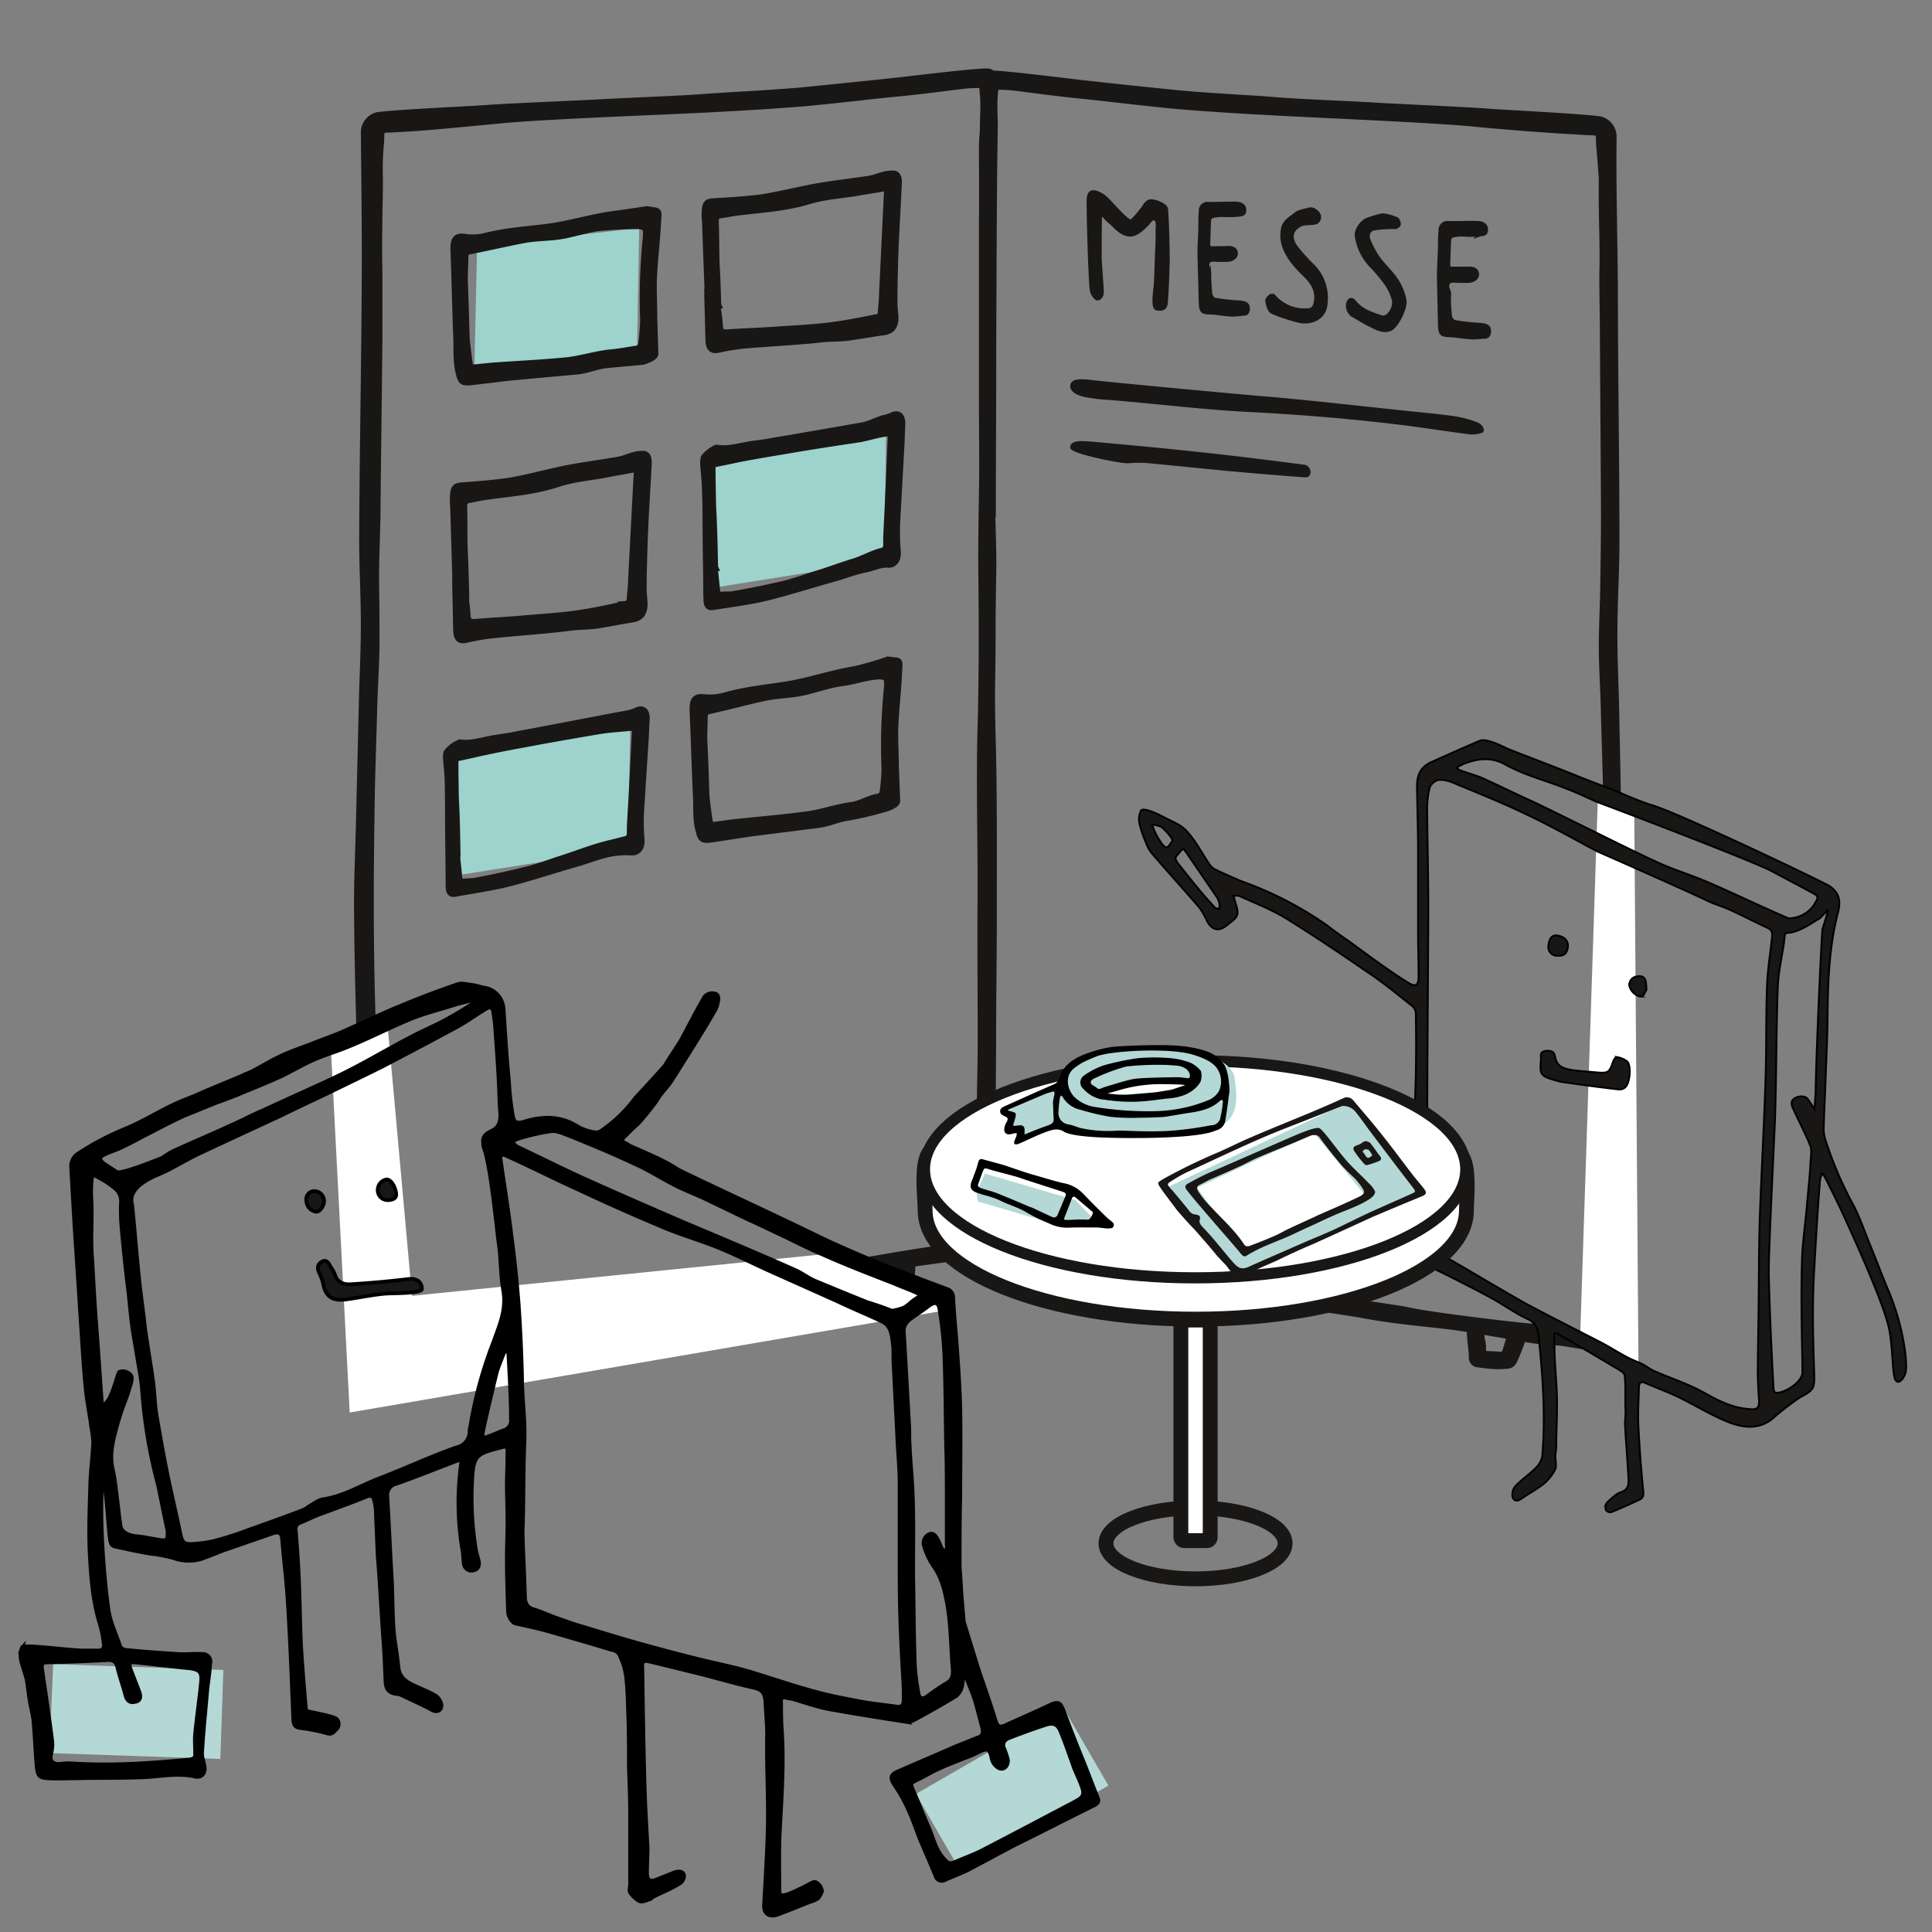 <svg id="LÖSUNGEN" xmlns="http://www.w3.org/2000/svg" viewBox="0 0 520 520"><rect x="0" y="0" width="520" height="520" fill="#808080" stroke="none"/><defs><style>.cls-1,.cls-12,.cls-14,.cls-2,.cls-5{fill:#181715;}.cls-1,.cls-2,.cls-6,.cls-7,.cls-8,.cls-9{stroke:#181715;}.cls-1,.cls-13,.cls-14,.cls-2,.cls-5,.cls-6,.cls-7,.cls-8,.cls-9{stroke-miterlimit:10;}.cls-1{stroke-width:2px;}.cls-1,.cls-10,.cls-12,.cls-13,.cls-14,.cls-2,.cls-4,.cls-5,.cls-7{fill-rule:evenodd;}.cls-3{fill:#9dd3cc;}.cls-4,.cls-7,.cls-8,.cls-9{fill:#fff;}.cls-13,.cls-14,.cls-5{stroke:#000;}.cls-5{stroke-width:0.5px;}.cls-6{fill:none;}.cls-6,.cls-7,.cls-9{stroke-width:4px;}.cls-8{stroke-width:3px;}.cls-10,.cls-11{fill:#b3d8d6;}</style></defs><path class="cls-1" d="M435.47,224.13c-.24-11.67-.47-23.27-.71-34.94-.17-6.46-.47-12.91-.42-19.37,0-8.27.58-16.55.53-24.81,0-22.13-.4-44.26-.41-66.39-.06-13.77-.53-27.94-.35-41.72a4.59,4.59,0,0,0-3.57-4.6c-5.88-.77-25.07-1.68-29.15-2-5.55-.46-25.35-1.33-30-1.61-10.77-.66-22.27-1-29.59-1.66-4.14-.35-17.1-1-25-1.77-2.24-.21-22.79-2.34-28.85-3.09-2-.23-17-2.1-20.92-2.19a2,2,0,0,0-1-.53c-2-.27-19.5,1.86-21.69,2.1-6.07.73-26.61,2.78-28.87,3-7.89.71-20.86,1.33-25,1.67-7.33.6-18.83.94-29.6,1.55-4.67.26-24.48,1.06-30,1.5-4.08.31-23.27,1.15-29.15,1.9a4.57,4.57,0,0,0-3.59,4.58c.12,13.78.32,27.46.22,41.23-.11,22.13-.57,44.26-.67,66.39-.08,8.27.44,16.54.44,24.8,0,6.47-.31,12.92-.5,19.38-.28,11.68-.56,23.27-.84,34.94-.21,7.79-.57,15.67-.48,23.46.08,11.5.39,23,.7,34.4.2,9.13.48,18.25.75,27.38.32,10.36,0,20.39.3,30.75.17,6.75-.09,12.25.46,19.3a4.28,4.28,0,0,0,3.46,3.57c1.17.12,8.46-1.35,9.63-1.33,3.38.14,11.52-1.34,19-2.61a52.51,52.51,0,0,0,2.46,6.66c.37.89.83,1.54,1.84,1.58a19.54,19.54,0,0,0,3.62.13c1.37-.09,2.85-.27,4.22-.45a1.55,1.55,0,0,0,1.52-1.77c0-2,.55-3.94.61-8.19,6-.63,11.79-1.16,19-2.45,8-1.43,24-3.35,31.74-4.43,3.56-.49,26.86-4.9,35.7-6.36a61.74,61.74,0,0,0,2.29,6.07c.37.89.83,1.53,1.84,1.58a20.48,20.48,0,0,0,3.62.12c1.37-.08,2.85-.26,4.22-.45a1.55,1.55,0,0,0,1.52-1.76c0-2,.51-3.78.6-7.68,7.41-1.1,15.87-2.24,18.74-2.13a4,4,0,0,0,.69,0,2.55,2.55,0,0,0,2.12.54c2.87-.1,11.33,1.08,18.73,2.2.08,3.9.57,5.72.57,7.68a1.58,1.58,0,0,0,1.52,1.78c1.37.18,2.85.37,4.22.45a19.62,19.62,0,0,0,3.62-.11c1,0,1.46-.68,1.84-1.57a58,58,0,0,0,2.32-6.06c8.82,1.49,32.12,6,35.67,6.49,7.73,1.11,23.72,3.1,31.73,4.56,9,1.65,15.81,2.08,23.54,3.06,1.48.19,3.21.45,5.06.75.09,3.85.58,5.66.57,7.6a1.57,1.57,0,0,0,1.52,1.78c1.36.19,2.84.37,4.21.46a19.73,19.73,0,0,0,3.63-.11c1-.05,1.47-.69,1.84-1.57a60.36,60.36,0,0,0,2.23-5.74,62.17,62.17,0,0,0,9.64,1.07c1.17,0,8.46,1.47,9.62,1.37,1.46-.13,3.86-1.78,3.47-3.58-1.41-6.62-.49-12.3-.29-19,.37-10.36.88-20.64,1.24-31q.48-13.68.86-27.37c.36-11.41.7-22.91.84-34.4C435.26,239.31,435.65,231.92,435.47,224.13ZM142.13,357c-.11,2.53-.52,1.93-.51,4.44.07,1.06-.42,1.51-1.66,1.47l-1.37.07c-2.37,0-2.84.57-3.44-1.29-.8-2.53-1.18-3.94-1.43-4.86,2.44-.41,4.72-.77,6.61-1l1.8-.21C142.14,356.05,142.14,356.5,142.13,357Zm100.59-15.87c-.12,2.53-.53,1.92-.52,4.44.07,1-.41,1.5-1.66,1.46l-1.37.07c-2.37,0-2.84.58-3.44-1.28-.62-2-1-3.3-1.25-4.22l8.25-1.24C242.73,340.62,242.72,340.89,242.72,341.16Zm22-305.78c-.13,1.43-.23,2.84-.23,4.23,0,6.55.05,13.44,0,20,0,17.19,0,32.79,0,50,0,7.51.14,15.43,0,22.94-.1,6.36-.23,13.53-.19,19.79.17,15,.21,28.92-.2,43.92s.1,30.95,0,46c-.09,12.73.05,25.46.05,38.1,0,7.4-.35,15.56-.19,22.88.07,4.22-.17,13.12-.2,14.89-.11,7.24-.36,9.37-.49,16.47,0,0,0,0,0,.07v0s0,0,0,0v-.07c-1.46.08-12.14,1.89-16.73,2.58-4,.6-8.42,1.42-12.8,2.13l-2.36.36c-2.09.31-4.15.57-6.1.75-7.89.7-29.06,4.55-31.8,5C183.05,347,157.7,350.59,152,351.3c-6.36.78-28.32,3.81-32.34,4.12-6.17.45-9,1.36-14.41,2-2.11.23-3.61-.59-3.63-3.34,0-5.7-.08-11.45-.2-17.15s-.1-11.54-.29-17.15c-.14-4-.12-9.15-.2-13.14-.24-7.41-.33-12.77-.49-20.09-.32-10.92-.69-22.11-.78-33-.14-13.31,0-25.33.2-38.62.15-8.26.49-17.56.71-25.82.17-5.31.55-10.62.57-15.95,0-5.12,0-10-.1-15.08-.1-6.93.33-14.33.38-21.27.13-15.39.37-29.89.5-45.28,0-5.79,0-13.22,0-19-.22-8,.18-20.53.14-24.3a76.24,76.24,0,0,1,.3-9.78c.19-2.46-.33-3.68,1.64-3.74,1.76-.06,3.78-.15,5.47-.3,3.79-.11,16.86-1.41,25.62-2.23,11.62-1.11,42.38-2.25,54.45-2.86,7.65-.4,15.22-.79,25.29-1.58,7.44-.59,20.46-2.17,27.14-2.8,5.38-.49,15.13-1.77,16.51-1.93a38.92,38.92,0,0,1,6.12-.31,27.19,27.19,0,0,0,.2,3.39c.19,2.76-.1,6.09-.06,8.84C264.71,35,264.71,35.2,264.72,35.38ZM295.35,346.5c-.61,1.86-1.08,1.3-3.45,1.27l-1.36-.08c-1.25,0-1.73-.42-1.66-1.46,0-2.53-.39-1.93-.5-4.45,0-.27,0-.54,0-.77,3.46.53,6.47,1,8.24,1.27C296.36,343.19,296,344.49,295.35,346.5Zm110.09,16.95c-.61,1.86-1.07,1.3-3.44,1.27l-1.37-.07c-1.25,0-1.72-.42-1.66-1.47,0-2.52-.39-1.92-.49-4.45,0-.23,0-.44,0-.64l8.16,1.43C406.37,360.42,406,361.65,405.44,363.45Zm27.19-108.9c-.14,10.93-.71,21.86-1.07,32.8-.19,7.31-.31,14.72-.57,22.14-.08,4-.4,8-.55,12-.22,5.61-.29,11.31-.43,16.92s-.2,11.49-.26,17.19c0,2.76-.47,3.24-2.58,3.47-4.89.46-9.3-1.39-15.48-1.86-4-.31-27.56-3.09-33-4.42-1.78-.44-30.43-4.54-41.34-6.21-2.75-.42-23.68-4.68-31.57-5.41-1.95-.19-4-.46-6.1-.78l-2.35-.37c-4.38-.72-8.83-1.57-12.79-2.17-4.59-.71-15.87-2.42-17.34-2.5h-.25c0-.27,0-.57,0-.91-.09-7.32-.3-9.41-.38-16.73,0-1.55-.05-3.1-.08-4.63.13-2.94.25-5.92.34-10,.19-7.31.23-14.72.27-22.14,0-12.62.23-25.36.2-38.08,0-15.12.09-30.12-.34-45.22-.09-3.64-.14-7.27-.16-10.91.08-4.91.15-9.82.17-14.75q0-3.06,0-6.11.09-6.69.2-13.35c0-4.76-.16-9.57-.31-14.38a.19.19,0,0,0,.17.11c0-13.21.1-26.5.11-39.71,0-9.88.06-19.86.1-29.73.06-11.49.11-23,.32-34.48,0-2.76-.23-6.09,0-8.83.05-.72.17-1.54.21-2.33a40.24,40.24,0,0,1,6.12.33c1.38.18,11.12,1.48,16.51,2,6.67.64,19.68,2.28,27.12,2.9,10.06.84,17.63,1.24,25.28,1.66,12.07.67,42.82,1.92,54.45,3.07,8.75.87,22.48,1.87,26.27,2,1.68.15,3.71.26,5.46.32,2,.06,1.45,1.28,1.63,3.75.34,3.41.53,6.49.71,8.77v.43c-.15,9.41.39,17.52.14,25.5,0,5.8.16,11.69.16,17.47.08,15.4.22,30.87.29,46.27,0,6.93-.1,14-.22,20.9-.08,5.13-.37,10.26-.37,15.39,0,5.33.37,10.64.52,16,.19,8.26.53,16.52.64,24.78C432.63,228,432.81,241.25,432.63,254.55Z"/><path class="cls-2" d="M340.41,107.18c11.68,1,23.52,2.36,35.35,3.61,5.12.56,10.43,1,15.53,1.71a29,29,0,0,1,6.25,1.67c.85.36,1.63,1.42,1.23,1.83a7.32,7.32,0,0,1-3.6.35c-5.63-.73-11.42-1.64-17.05-2.36-14.1-1.74-27.9-2.89-41.93-3.6-11.36-.57-23.19-2-34.71-3-2.47-.26-4.79-.27-7.26-.66-3-.4-5.45-1.08-5.68-2.72-.05-1.69,2.45-1.59,5.63-1.18,2.65.34,33.48,3.27,46.24,4.37Z"/><path class="cls-2" d="M288.53,120.34c.11-1.37,2.76-1.15,5.06-1,9.35.87,18.71,1.68,28.05,2.72,9.69,1,19.54,2.23,29.37,3.52,1.41.2,1.72,2.54.31,2.4-6.88-.49-13.93-1.08-20.8-1.71-7.23-.69-14.62-1.46-21.85-2.14a36.69,36.69,0,0,0-5.16.07C301,124.17,288.44,121.57,288.53,120.34Z"/><path class="cls-3" d="M121.15,201.71l48.49-7.21-.6,33.82L120.41,236Z"/><path class="cls-3" d="M190.38,122.41l48.11-7.23-.43,35.65-48.26,7.71Z"/><path class="cls-3" d="M128.4,66.37l43.64-5-.6,33.81-43.78,5.36Z"/><path class="cls-1" d="M122.93,230.35l-.1,0c.16,1.93.42,3.85.58,5.79.08.9.47,1.49,1.28,1.37,1-.16,2.1-.08,3.11-.24,4.53-.84,9.06-1.82,13.49-2.91,3.12-.75,6.14-1.88,9.17-2.88,3.42-1.06,6.75-2.36,10.18-3.41,2.51-.78,5.13-1.32,7.64-2,1-.16,1.52-.89,1.44-2.17l0-1.29c.17-3.65.43-7.17.59-10.82.29-5,.48-9.89.76-14.84,0-.9-.27-1.38-1-1.27-2.8.28-5.6.44-8.41.86-6.31,1.07-12.62,2.13-19,3.35-3.91.71-7.72,1.41-11.64,2.26-2.51.51-5.12,1.16-7.63,1.66-.7.11-1,.42-1,1.47,0,3.13.07,6.13.1,9.27.29,5.19.38,10.4.46,15.75Zm-2,6.21c0-3.27-.06-6.4-.09-9.67-.09-5.48,0-10.86-.15-16.33,0-2.22-.31-4.41-.46-6.48a6.55,6.55,0,0,1,.13-1.46,7.91,7.91,0,0,1,3.45-2.61c2.69.39,5.31-.39,8-.93,2.21-.45,4.41-.65,6.61-1.11s4.42-.78,6.62-1.24l18.34-3.5c2.11-.44,4.21-.75,6.21-1.17a10.15,10.15,0,0,0,1.81-.66c1.61-.75,2.59.14,2.46,2.22s-.17,3.9-.3,5.86c-.41,6.38-.83,12.9-1.24,19.29a61.7,61.7,0,0,0,.17,7.46c.07,1.93-1,3.14-2.55,3a22.19,22.19,0,0,0-5.92.41c-2.71.56-5.44,1.63-8.15,2.45-6.05,1.73-12.2,3.74-18.24,5.35-5,1.32-10.17,2-15.2,2.94-.91.14-1.4-.17-1.47-1.47,0-.65-.07-1.56,0-2.34Z"/><path class="cls-1" d="M125.37,89.7h0a25.72,25.72,0,0,0,.2,2.92c.22,1.93.43,3.86.76,5.77a1,1,0,0,0,.91.71c2-.13,4-.42,6-.55,6.19-.44,12.26-.73,18.45-1.31,4.13-.3,8.28-1.74,12.52-2.19,2.29-.18,4.7-.65,7-1,.92-.13,1.49-.48,1.61-1.88a56.18,56.18,0,0,0,.48-6A160.57,160.57,0,0,1,174,64.11c.24-2.66-.1-3.3-2.27-3.44q-5,0-9.93.46c-3.88.36-7.8,1.88-11.69,2.38-3,.39-5.94.36-8.91.89-4.91.92-9.95,2.13-14.87,3.06-.91.12-1.26.72-1.27,1.7,0,2-.15,3.94-.16,5.91.18,5.15.37,9.89.45,14.63Zm38.1,8.36c-2.75.24-5.42,1.48-8.17,1.73L138,101.37c-3.9.41-7.8.95-11.58,1.35-2.07.14-2.29-.24-2.84-2.69-.78-3.11-.41-6.52-.61-9.72-.28-7.66-.44-15.21-.72-22.88-.09-3.07.6-3.86,3-3.47a14.21,14.21,0,0,0,5.48-.29c5.61-1.43,11.09-1.72,16.69-2.45,5.94-.76,11.91-2.68,17.85-3.45,2.74-.35,8.67-1.25,8.9-1.28,3.31.68,3-.38,2.73,3.79-.25,4.73-.84,9.64-1.08,14.37-.13,3.61.09,7.17.08,10.77.1,3.3.2,6.46.3,9.76,0,1.1-3.09,1.95-3.21,2Z"/><path class="cls-1" d="M189.91,213.09h0a22.35,22.35,0,0,0,.23,2.84c.23,1.89.45,3.77.8,5.64a.94.94,0,0,0,.92.66c2-.2,4-.56,6-.76,6.25-.67,12.38-1.18,18.63-2,4.16-.44,8.35-2,12.63-2.61,2.31-.26,4.76-1.83,7.08-2.22.92-.16,1.5-.53,1.61-1.91a54.12,54.12,0,0,0,.45-5.91,153.12,153.12,0,0,1,.65-21.67c.23-2.62-.12-3.24-2.31-3.29-3.34.14-6.71,1.42-10.05,1.83-3.92.5-7.87,2.13-11.79,2.78-3,.49-6,.57-9,1.19-5,1.09-10.05,2.47-15,3.56-.93.15-1.27.76-1.28,1.72,0,1.93-.12,3.87-.12,5.79.22,5.05.44,9.69.54,14.34Zm38.54,6.76c-2.78.34-5.46,1.66-8.24,2l-17.47,2.2c-3.94.55-7.88,1.23-11.7,1.75-2.08.23-2.31-.15-2.89-2.52-.8-3-.44-6.38-.67-9.5-.33-7.51-.54-14.9-.87-22.41-.11-3,.59-3.81,3-3.51a15.15,15.15,0,0,0,5.54-.5c5.66-1.61,11.2-2.1,16.85-3,6-1,12-3.08,18-4.05a90.59,90.59,0,0,0,9-2.6c3.35.54,3-.49,2.78,3.62-.22,4.64-.79,9.48-1,14.13-.11,3.54.13,7,.14,10.55.12,3.23.24,6.33.36,9.56,0,1.08-3.11,2-3.23,2A92.11,92.11,0,0,1,228.45,219.85Z"/><path class="cls-1" d="M125.24,159.61l-.23,0c.21,1.94.54,4,.64,6,.11,1.81.91,2,2.06,2,4.16-.35,8.42-.56,12.57-.91,4.62-.42,9.11-.67,13.73-1.25s9.57-1.65,14.29-2.69a1.51,1.51,0,0,0,1.39-1.57c.12-1.82.36-3.51.37-5.32.5-9.4,1-18.79,1.49-28.34.12-1.52-.45-1.59-1.37-1.3-2.42.5-4.83.86-7.13,1.34-4.25.78-8.62,1.12-12.88,2.51-6.67,2.2-13.23,2.56-19.9,3.55-1.38.2-2.65.54-4,.75s-1.61,1-1.51,2.51c.08,3.79,0,7.75.14,11.54.2,3.62.28,7.41.37,11.2Zm-2.5-4-.54-18.19c0-1.22-.21-2.56-.09-3.8.14-2.3.48-2.66,2.32-2.78,4.37-.34,8.63-.66,13-1.31,4.71-.84,9.54-2.16,14.26-3.15,4.94-1,9.88-1.6,14.82-2.48,1.26-.18,2.53-.82,3.91-1.17a8.11,8.11,0,0,1,2.64-.39c1,0,1.37.86,1.37,2.21-.37,7.12-.86,14.25-1.11,21.35-.13,4.08-.26,8.31-.28,12.36,0,1.21.11,2.24.22,3.43.22,3-.71,4.46-3,4.83-3.12.49-6.34,1.15-9.46,1.64-1.84.29-3.8.3-5.65.44-2.07.17-4.27.52-6.34.7-5.42.55-10.73.93-16.15,1.49A56.08,56.08,0,0,0,125.6,172c-1.73.43-2.53-.05-2.63-2.32q-.12-6.15-.25-12.29l0-1.68c-.12-.13,0-.15,0-.15Z"/><path class="cls-1" d="M193.13,82l-.23,0c.23,1.87.57,3.87.68,5.75s.91,1.92,2.06,1.91c4.11-.28,8.35-.42,12.47-.7,4.57-.33,9-.51,13.61-1s9.49-1.44,14.18-2.38a1.42,1.42,0,0,0,1.36-1.48c.12-1.75.34-3.37.34-5.1.44-9,.87-18,1.31-27.17.11-1.45-.46-1.53-1.37-1.26-2.39.44-4.79.75-7.07,1.19-4.21.68-8.55.94-12.76,2.21-6.62,2-13.12,2.27-19.74,3.12-1.37.18-2.62.48-4,.66s-1.6.94-1.49,2.39c.11,3.64.1,7.44.21,11.08.22,3.47.33,7.11.43,10.75Zm-2.5-3.9q-.33-8.73-.65-17.46c0-1.17-.22-2.46-.11-3.65.12-2.2.47-2.54,2.29-2.63,4.34-.26,8.56-.51,12.89-1.06,4.68-.75,9.46-1.94,14.14-2.83,4.9-.91,9.8-1.39,14.7-2.16,1.25-.15,2.5-.75,3.87-1.06a8.3,8.3,0,0,1,2.62-.34c1,0,1.37.84,1.37,2.14-.32,6.82-.76,13.66-1,20.46-.1,3.91-.21,8-.2,11.86a32.45,32.45,0,0,0,.24,3.28c.24,2.86-.68,4.28-3,4.59-3.09.43-6.29,1-9.38,1.44-1.83.26-3.78.24-5.61.34-2.05.14-4.23.45-6.29.58-5.38.46-10.64.75-16,1.2a58.23,58.23,0,0,0-7,1.12c-1.72.38-2.52-.09-2.63-2.27q-.16-5.89-.32-11.8V78.2c-.12-.14,0-.15,0-.15Z"/><path class="cls-1" d="M192.29,152.67h-.1c.16,2,.43,4.09.6,6.13.08,1,.47,1.59,1.27,1.48,1-.14,2.09,0,3.08-.15,4.49-.77,9-1.67,13.38-2.7,3.09-.7,6.09-1.81,9.09-2.77,3.39-1,6.69-2.3,10.09-3.31,2.49-.76,5.1-2.26,7.6-2.88,1-.14,1.5-.89,1.41-2.24l0-1.37c.15-3.83.39-7.55.53-11.38.27-5.22.43-10.42.69-15.64,0-.95-.28-1.46-1-1.37-2.78.22-5.58,1.32-8.36,1.68-6.26.94-12.52,1.89-18.88,3-3.88.64-7.66,1.27-11.54,2-2.48.46-5.07,1.08-7.56,1.54-.7.09-1,.4-1,1.51,0,3.31.1,6.48.14,9.79.31,5.48.43,11,.54,16.63Zm-2,6.49c0-3.45-.09-6.75-.13-10.2-.11-5.79,0-11.46-.22-17.24-.07-2.34-.33-4.65-.49-6.84a8,8,0,0,1,.12-1.54c.21-.72,2.83-2.71,3.42-2.65,2.67.48,5.26-.27,7.95-.75,2.18-.42,4.37-.57,6.56-1s4.37-.7,6.56-1.12l18.18-3.16c2.09-.41,4.2-1.68,6.18-2.08a8.89,8.89,0,0,0,1.79-.63c1.6-.75,2.58.21,2.45,2.41s-.14,4.1-.27,6.16c-.37,6.73-.75,13.59-1.13,20.32a68.64,68.64,0,0,0,.21,7.87c.07,2-1,3.28-2.52,3.08-1.89-.15-3.9.86-5.9,1.28-2.69.51-5.39,1.56-8.08,2.35-6,1.66-12.09,3.6-18.08,5.13-5,1.25-10.08,1.83-15.07,2.67-.9.12-1.39-.22-1.47-1.59,0-.69-.07-1.65-.06-2.48Z"/><path class="cls-2" d="M325.48,74.23c.07,1.69.14,3.26.33,5a2.46,2.46,0,0,0,1,1.39,59.74,59.74,0,0,0,6.79.75c1.76.17,2.34.48,2.3,1.91,0,.39-.27,1-.63,1.11a34.82,34.82,0,0,1-3.53.33c-2-.06-4.09-.52-6.09-.57s-2.45-.36-2.5-2.7c-.12-4.15-.23-8.44-.34-12.6-.06-2.2.12-4.39.19-6.59.05-1.81,0-3.63.15-5.43a1.86,1.86,0,0,1,2.07-2c2.47.07,4.95-.12,7.42-.06.23,0,2.23.05,2.3,1.62s-1,1.22-1.57,1.44a28.08,28.08,0,0,1-3.3.12,12.9,12.9,0,0,0-2.24,0c-2.36.33-2.36.33-2.44,2.91l-.14,4.79c0,.78.21,1.19,1,1.13l3.88-.06c1.54-.13,2.46.34,2.55,1.39s-1,1.86-2.41,1.87a31.59,31.59,0,0,1-3.64-.06c-1.18,0-1.78.5-1.59,1.94a3.54,3.54,0,0,1,.4,2.5Z"/><path class="cls-2" d="M376,59c.35.3.69,1.24.43,1.62s-.87.45-1.48.53a32.78,32.78,0,0,0-5.11.37c-1.47.27-2,1.67-1.44,3.16a26.31,26.31,0,0,0,2.39,4.53c1.28,1.82,2.81,3.26,4.21,5a15,15,0,0,1,3.05,6.59c.41,2-2.05,6.79-3.66,7.69s-3.52.06-5.06-.75c-1.79-.82-3.46-1.89-5.12-2.84a3,3,0,0,1-1.34-3.39c.39-1,1-1.08,1.7-.24,1.86,2.4,4.62,3.18,7.14,4.07,1.91.71,4.09-2.64,3.32-4.94a13.39,13.39,0,0,0-2-4.13,44.19,44.19,0,0,0-4.32-5.11,14.55,14.55,0,0,1-3.52-7.37c-.43-1.74,1.35-4.21,3-4.73a31.31,31.31,0,0,1,3.81-1.14A11,11,0,0,1,376,59Z"/><path class="cls-2" d="M342.38,83.94c-.77-.35-1.11-1.77-1.34-2.9-.11-.43.55-1.06,1-1.44.26-.12.9.22,1.15.52a10.93,10.93,0,0,0,9,3.33c1,0,1.72-.82,1.89-2.06.61-3-.74-5.23-2.76-7.22s-4-4-5.26-6.73a9.23,9.23,0,0,1-.71-6.18c.58-1.9,2.16-2.6,3.37-3.62.93-.76,2.37-.92,3.55-1.24a1.33,1.33,0,0,1,.66-.09c1,.08,2.3,1.3,2.14,2.27-.18,1.38-1.22,1.43-2.26,1.49a7.7,7.7,0,0,0-2.62.34c-2.77,1.3-3.24,3.63-1.24,6.31a52.65,52.65,0,0,0,4.4,4.84,12.23,12.23,0,0,1,3.44,10.36c-.23,3.06-3,4.89-6.12,4.6,0,.27-5.94-1.4-8.24-2.58Z"/><path class="cls-2" d="M390,80.06c.06,1.75.12,3.36.31,5.11a2.51,2.51,0,0,0,1.05,1.44,61.79,61.79,0,0,0,7.08.8c1.83.18,2.43.5,2.37,2,0,.4-.28,1-.65,1.14a35.33,35.33,0,0,1-3.69.32c-2.08-.06-4.26-.54-6.34-.61s-2.56-.38-2.6-2.79c-.09-4.28-.18-8.7-.28-13,0-2.28.16-4.53.24-6.8.07-1.86,0-3.74.2-5.59a1.92,1.92,0,0,1,2.16-2.1c2.58.08,5.16-.11,7.74,0,.25,0,2.33,0,2.4,1.67s-1,1.26-1.65,1.48a30.59,30.59,0,0,1-3.45.11,13.93,13.93,0,0,0-2.33-.06c-2.46.33-2.46.33-2.56,3l-.17,4.93c0,.8.2,1.22,1.06,1.17l4.05,0c1.6-.13,2.56.36,2.65,1.44s-1,1.92-2.53,1.92a34.47,34.47,0,0,1-3.8-.07c-1.22,0-1.85.51-1.66,2a3.65,3.65,0,0,1,.4,2.58Z"/><path class="cls-2" d="M313.88,80.45c-.05,1.75-.11,3-2.49,2.61-1.33-.21-.39-5.23-.3-7.09.08-1.59.16-4.31.21-5.89.07-2.55.31-5.23.21-7.79,0-1.11.39-2.88-.58-3.39s-1.73,1-2.44,1.71c-2.62,2.48-4.69,4.26-8.82-.08-.41-.43-1.2-1-1.53-1.37-.51-.35-1.19-1.61-1.67-1.4s-.39,1.71-.4,2.18c-.08,3,0,6.17-.07,9.17,0,1,.59,8.42.6,9.5s-.74,1.94-1.42,1.72a3.77,3.77,0,0,1-1.31-2c-.3-1.45-.36-5.72-.49-7.31-.19-5.54-.39-11.09-.42-16.62-.09-3,1.11-3.38,3.8-1.75,1.51.91,5.79,6.48,7.48,6.94.51.2,2.8-2.79,3.51-3.69a4.69,4.69,0,0,1,1.41-1.64c1-.55,4.58.84,4.72,2,.37,5,.4,9.76.47,13.44C314.23,73.94,314.14,77.13,313.88,80.45Z"/><polygon class="cls-4" points="441.01 369.64 425.23 361.99 430.13 212.77 439.84 215.37 441.01 369.64"/><path class="cls-5" d="M382.19,335.69c-.21,3.09.62,5.05,3.16,5.53.47.13,11.68,5.71,16.79,8.57,3,1.71,5.94,3.82,9.06,5.24,1.95.93,2.66,2.28,2.91,4.51,1.12,10.7,1.9,21.48,1,32.35a5.85,5.85,0,0,1-1.75,3.19c-1.74,1.78-3.84,3.14-5.58,5a3.73,3.73,0,0,0-.68,2.86c.55,1.44,1.62,1,2.64.28,1.94-1.37,4-2.43,5.82-3.91a11.72,11.72,0,0,0,3-3.8c.35-.48.18-2.08.08-3s.25-2.52.23-3.32c0-4.61.28-8,.19-12.64-.07-4.82-.69-9.7-.68-14.51-.08-3.61-.56-3.89,2-2.41,5.27,3,10.44,6.13,15.62,9.19.55.34,1.23.89,1.28,1.39.35,3,.05,6.27.23,9.39.07,1.41-.19,2.79-.12,4.1.25,4.63.64,9.09.89,13.72.16,2.32-.06,3.54-2,4.2-1.31.42-2.61,1.73-3.81,2.85a2.48,2.48,0,0,0-.22,2,1.42,1.42,0,0,0,1.49.5c2.49-1,5-2.16,7.47-3.29,1-.44,1.21-1.12,1.06-2.44-.57-5.85-1-11.59-1.3-17.43-.17-3.32.06-6.71.13-10,0-1.5.39-2.18,1.72-1.58,3,1.3,6,2.42,9,3.82,4.51,2.22,8.83,4.92,13.46,6.74,4.94,1.95,8.75,1.51,11.73-.9a73.18,73.18,0,0,1,7.48-5.8c4-2.13,3.94-2.33,3.76-7.86-.29-8.64-.48-17,0-25.67.6-10.43.89-16,1.63-25.15a6.92,6.92,0,0,1,.59-1.56,9,9,0,0,1,.81,1.16c2,4,4,8,5.85,12.13,2.86,6.31,9.59,21.26,11.15,27.78,1.08,4.29,1,10.8,1.57,13.54s2.33,1.17,3-.9-.33-12.1-4.55-22.11c-1.66-3.92-3.15-7.94-4.81-12-1.59-3.82-2.92-7.92-4.85-11.46a100.61,100.61,0,0,1-7.34-17.25,10,10,0,0,1-.46-2.74c.09-3.6.25-7.1.41-10.6.21-6.6.58-13.19.64-19.81.08-9.42.41-18.82,2.81-28,.88-3.44.13-5.5-2.41-7.18-1.3-.89-40.5-19.63-47.76-21.73-2.6-.78-7.37-2.81-7.61-2.93-2.1-.95-9.95-3.89-11.44-4.5-6.5-2.65-13.09-5.11-19.59-7.66-.78-.35-5.75-3-7.58-2.22-4.3,1.81-8.71,3.81-13,5.72-2.58,1.12-4,3.23-3.92,6.65.09,5.62.27,11.24.29,16.86,0,7.82,0,15.54,0,23.36,0,3.61.15,7.23.13,10.94,0,2.2-.75,2.75-2.38,1.84-2.24-1.36-4.47-2.82-6.62-4.37-3.38-2.33-6.74-4.87-10.12-7.31-2-1.34-3.91-2.77-5.83-4.21A96.67,96.67,0,0,0,334,237.13c-2.35-1-4.61-2-6.87-3.08a4.16,4.16,0,0,1-1.74-1.62c-2-3-3.67-6.27-6-8.74-1.64-1.82-4-2.58-6.1-3.73a30.13,30.13,0,0,0-4-1.77c-.71-.25-2-.44-2.17-.05a5.42,5.42,0,0,0-.47,3.37,31.36,31.36,0,0,0,1.8,5.34,9.7,9.7,0,0,0,1.72,3c4.18,4.9,8.52,9.61,12.69,14.5a19.71,19.71,0,0,1,1.87,3.24c1.26,2.69,3.23,3.33,5.45,1.48.26-.18.43-.37.68-.56,2.54-1.83,2.67-2.52,1.6-5.7a11.58,11.58,0,0,0-.53-1.64c.56,0,1.22-.22,1.69,0,4.37,2,8.84,3.72,13,6.31,7.41,4.62,14.72,9.54,22,14.55,4,2.68,7.8,5.85,11.7,8.92a3,3,0,0,1,.76,1.76c.06,5,.11,10.14,0,15.14,0,3.91-.43,13.21-.43,13.21m-66.45-73.05c-.33.18-1-.27-1.32-.69a22.22,22.22,0,0,1-1.81-2.93,16,16,0,0,1-.95-2.47,10.2,10.2,0,0,1,2.53.67,20.3,20.3,0,0,1,2.39,2.57,10.76,10.76,0,0,1,.58,1A10,10,0,0,1,314.25,228.05Zm13.83,16.69c-.39-.22-.8-.15-1.1-.47-1-1.18-2.1-2.25-3.14-3.53-2.23-2.66-4.38-5.31-6.52-8.07a4,4,0,0,1-.93-1.76,17.91,17.91,0,0,1,2.1-2.47,12,12,0,0,1,.82,1c2.78,4.1,5.56,8.1,8.34,12.2a4.68,4.68,0,0,1,.61,1.65A3.32,3.32,0,0,1,328.08,244.74Zm65-38.74c4.14-1.72,8.06-2.55,12.39-.05,5,2.75,10.5,4.13,15.75,6.2,2.91,1.1,5.72,2.4,8.52,3.69.48.13,42.44,16,47.64,18.92,3.41,1.84,6.75,3.57,10.09,5.4,2.17,1.15,2.19,1.13.74,3.54a8.27,8.27,0,0,1-6.8,3.51c-2.74-1.19-3.18-1.37-6-2.66-5.31-2.37-10.46-4.83-15.77-7.1-4.15-1.79-8.4-3.09-12.47-4.87-4.77-2-29.27-14.34-34.65-16.82-4.45-2-8.89-4.22-13.34-6.23-2-.84-4-1.38-6.05-2.12a6.43,6.43,0,0,1-1.08-.68A7.17,7.17,0,0,1,393.12,206Zm78.14,173.31c-4.49-.21-8.39-2.08-12.41-4.37-4.5-2.51-9.3-4-13.91-6.06-.94-.47-1.7-1.12-2.63-1.59-1.32-.69-2.82-1.19-4.14-1.89-2.64-1.38-5.1-3-7.75-4.34-6.06-3.12-12.13-6.15-18.18-9.37-2.88-1.5-5.66-3.2-8.45-4.79-5.26-3.07-10.52-6.24-15.86-9.21-1.56-.81-1.8-2-1.91-3.84-.39-6.15-.94-12.2-1.4-18.35-.22-2.62-.36-5.24-.34-7.84-.16-11.84.27-55.53.23-64.35,0-8.22-.23-16.56-.3-24.79a25.6,25.6,0,0,1,.69-6.57,3.62,3.62,0,0,1,2.39-2,9.13,9.13,0,0,1,4.21.89c6.34,2.64,12.76,5.19,19.07,8.23,6.55,3.06,13,6.71,19.5,10.17.32.12,24.85,10.93,29.59,13.26,1.95.94,4,1.48,6,2.41,3.51,1.55,6.85,3.38,10.28,4.92,1.48.7,1.15,2,1,3.38-.45,4.08-1.13,8.14-1.25,12.24-.31,8.1-.14,16.13-.38,24.24-.39,12.71-1.1,25.39-1.57,38.09-.23,6.9-.22,13.72-.28,20.53s-.2,13.42-.26,20.14c0,2.7.11,5.42.32,8.14C473.63,378.77,473,379.42,471.26,379.31Zm6.22-5c-.52-8.86-1.13-22.23-1.32-31.17-.11-5.42,1.31-33,1.66-41.59.4-11.81.33-23.64.75-35.54.11-3.91,1-7.85,1.62-11.82.1-.4.24-3,.48-3,3.55-.15,6.15-2.19,9.08-3.9.34-.17,2-2.11,2.34-2.29.05.51-1.49,4.91-1.52,5.41-.5,7.19-1.66,34.47-1.77,42-.05.7,0,1.3-.05,1.9l-.3,4.29a30.53,30.53,0,0,0-1.86-2.82c-.89-1.16-3.74-.66-4.25.81a3,3,0,0,0,.43,1.94c1.47,3.31,3.18,6.43,4.49,9.73.56,1.24.24,3,.14,4.48-.17,3.69-.59,7.37-.92,11.06C486,329,485.1,334.39,485,339.7c-.3,9.1,0,20.35.15,29.49C485.2,372.8,477.59,376.23,477.48,374.32Z"/><path class="cls-5" d="M420,291.16c-5.52-1.55-5.61-1.57-5.24-6.09.08-.75-.55-2.06,1.49-2.23s2.17,1,2.32,1.72c.51,2.63,2.5,3.11,4.73,3.47,1.93.28,3.8.36,5.76.55,3.8.36,4.05.23,5.12-2.87.11-.45.73-1.26,1-1.19a6.24,6.24,0,0,1,2.77,1.16c1.19,1.16.75,5.95-.55,7a2.33,2.33,0,0,1-1.72.54C430.19,292.6,424.7,291.83,420,291.16Z"/><path class="cls-5" d="M443.15,266.44c-.52.44-.55,2-1.81,1.75a4,4,0,0,1-2.85-3.1c.19-1.66,1.38-2.52,3.22-2.3,1.43.29,1.32,1.78,1.44,3.65Z"/><path class="cls-5" d="M419.1,257.25a2.37,2.37,0,0,1-2.29-3c.18-1.39.75-2.66,2.26-2.46,2,.23,3.12,1.52,2.93,3.1s-1,2.55-2.9,2.32Z"/><ellipse class="cls-6" cx="321.78" cy="415.4" rx="24.1" ry="9.55"/><path class="cls-7" d="M394.69,325.84c0,16.13-32.62,29.21-72.85,29.21S249,342,249,325.84c0-3.27-1.28-12.81,1.2-15.74,9.73-11.54,39.58-13.46,71.65-13.46s61.51,2.66,71.34,14.13C395.73,313.75,394.69,322.52,394.69,325.84Z"/><ellipse class="cls-8" cx="321.67" cy="314.72" rx="72.85" ry="29.21"/><rect class="cls-9" x="317.83" y="355.29" width="7.9" height="59.37" rx="0.86"/><path class="cls-10" d="M332.32,290.34c-.76-5.71-10.15-7.71-23.58-8.36s-21.72,5.91-22.64,8.83-15.42,7.32-15.42,7.32l1.8,3.05-.5,2.49,2.64.19-.06,3.16,9.74-4.69a25.16,25.16,0,0,0,6.06,2.36c4,1.1,22.62,1.29,34.56-.58,8.87-1.44,8.15-8.06,7.4-13.77ZM314.56,295c-6.54,1-17,.91-18.11.34s.2-1.47.2-1.47,10.11-2.67,13.24-2.91,10.4.06,10.4.06.81,3-5.73,4Z"/><path class="cls-10" d="M262.83,320.88l2.26-5L289.45,323l5.17,5.35-9.41,1.48-22-6.44Z"/><path d="M299.18,328.74c-.39-.33-.79-.58-1.12-.91-2.19-2.12-4.37-4.31-6.49-6.5a9.53,9.53,0,0,0-5.1-2.84c-.93-.19-1.92-.45-2.85-.71-2.05-.58-4.17-1.22-6.22-1.8-1.12-.32-5.49-1.8-6.55-2.19-2.06-.64-4.18-1.16-6.23-1.74-.66-.19-1.06-.06-1.26.58s-.39,1.48-.66,2.19c-.4,1.1-.79,2.13-1.19,3.16-.6,1.54-.2,2.45,1.32,3,.53.19,1.13.38,1.73.58a30.71,30.71,0,0,1,4.17,1.35c2.58,1.35,5.49,2.06,8,3.67a44,44,0,0,0,5.49,2.64,11.06,11.06,0,0,0,5,1.22c2.58-.12,5.16-.06,7.74-.06,1,0,2,.19,2.85.26h.66c.53-.07,1.06,0,1.26-.65s-.13-.9-.6-1.28Zm-15.95-1.16L279.85,326c-.6-.26-1.19-.58-1.79-.84s-.92-.32-1.32-.51c-2.72-1.16-5.43-2.32-8.21-3.42-1.39-.58-2.92-.9-4.37-1.41-.4-.13-1-.33-.93-1,.33-.78,1.06-3,1.39-3.74s.47-.71,1.52-.39c1.79.58,4.84,1.29,6.63,1.81,1,.25,1.92.58,2.84.9,3.51,1.16,7,2.25,10.53,3.41.73.26.86.58.6,1.23-.73,1.67-1.39,3.35-2.12,5a1,1,0,0,1-1.39.52Zm9.47.7c-.53-.06-1.86-.06-2.45-.06,0,0-2.12.13-3.12.13-.39,0-.86.06-.66-.58.66-1.74,1.39-3.41,2-5.15.2-.58.59-.65,1-.33,1.19,1,3.44,2.9,4.64,3.93.19.26-.6,2.13-1.39,2.06Z"/><path d="M318.36,281.61c-3.81-.64-16.69-.17-19.36.22a33.67,33.67,0,0,0-8.12,2.38c-2.7,1.22-4.9,3.05-5.75,6a2.76,2.76,0,0,1-1.39,1.61c-2.63,1.1-12.83,5.7-12.83,5.7-.75.35-1.69.63-1.72,1.53s.81,1.2,1.46,1.49.7.74.34,1.37a4.08,4.08,0,0,0-.68,1.9c-.11,1.16.66,1.71,1.8,1.44.27-.05.6-.16.87-.21a2.65,2.65,0,0,1,.73,0c-.08.25-.09.51-.16.76-.16.45-.37.89-.52,1.33-.08.26-.1.77,0,.77a1.49,1.49,0,0,0,1.06,0c2.36-1,4.6-2.16,7-3.07,1.75-.63,3.58-1.44,5.44-.13.26.14,2.08,1.14,10.22,1.46s26.1.3,30.57-1.93a3.16,3.16,0,0,0,2.49-2.72c.45-2.62.76-5.32,1.13-8-.06,0-.1-5.55-1.74-7.37s-2.78-3.48-10.82-4.58Zm-34.79,19.14c.14,1.23-.21,1.67-1.42,2.13-2,.67-4,1.48-5.93,2.29-.4.17-.54.23-.45-.28l0-.45c.06-1.35-.46-1.7-1.86-1.51s-1.33.19-.95-1a1.65,1.65,0,0,0,.15-.51c.55-1.91.55-1.91-1.42-2.39l-.46-.22c.14-.06.21-.18.34-.24,3-1.27,6-2.55,9-3.82a18,18,0,0,1,2.43-.85c.73-.22.8-.15.83.56a14.71,14.71,0,0,0-.43,2.36C283.48,298,283.49,299.39,283.57,300.75Zm5.72-13.39c1.78-1.27,2-1.45,5.76-3s19.32-2.42,25.81-.56c2.68.78,5.35,1.94,6.54,3.54a6.13,6.13,0,0,1,.6,6.48,6,6,0,0,1-2.55,2.2,39.88,39.88,0,0,1-14.31,3.05,88.83,88.83,0,0,1-16.92-1.21,10.29,10.29,0,0,1-5-2.56c-1.91-1.9-2.88-5.75.06-7.93Zm39.85,9.28c-.1.7-.13,1.47-.29,2.18a14.93,14.93,0,0,1-.34,1.72,2.49,2.49,0,0,1-2.55,2.33,94.81,94.81,0,0,1-11.33,1.51c-6.31.34-13-.17-13.71-.08a34.21,34.21,0,0,1-9.2-.51c-1.77-.28-2.41-.83-4.19-1.17a3.05,3.05,0,0,1-2.65-3.09,30.33,30.33,0,0,1,.44-4.24c0-.13.21-.31.28-.44.13.14.26.21.38.34a7.37,7.37,0,0,0,4.89,3.53,67.94,67.94,0,0,0,7.95,1.87,53.57,53.57,0,0,0,7.81.25c1.92,0,3.91-.07,5.84-.17a14.38,14.38,0,0,0,2.33-.28c1.93-.29,3.8-.65,5.74-.94,3-.44,5.68-1.15,7.89-3.23.13-.13.27-.12.47-.24.19.33.31.53.24.66Z"/><path d="M296.82,295.91c8.1,1.3,12.65.29,17.51-.25,2.86-.18,6.61-1.1,8.66-4.28.43-.56.65-2.81,0-3.42a8.19,8.19,0,0,0-2.76-2,20.73,20.73,0,0,0-5.12-1.15,50.93,50.93,0,0,0-8.82,0,70.8,70.8,0,0,0-9.09,1.89,21.49,21.49,0,0,0-5.42,2.76,2.26,2.26,0,0,0-.21,3.6,9,9,0,0,0,5.24,2.9Zm18.61-2.64c-1.41.25-2.87.5-4.27.69-2.53.27-7.65.66-7.65.66-.8,0-1.59,0-2.39,0l-3-.28c.14-.12,1.48-.44,3.76-1.11a40.12,40.12,0,0,1,11.86-1.42c5.56.07,5,.24,5.22.32-.27,0-3.23,1.06-3.49,1.12Zm-21.36-2.78a51.77,51.77,0,0,1,9-3.43,76.46,76.46,0,0,1,11.48-.41c.93.11,1.92.09,2.84.26,2.5.58,2.84,2,2.88,2.53,0,1-.43.75-1.48.64-.4,0-.79-.11-1.26-.13,0-.06-10.34.08-12.28.44-2.13.35-5.69,1.53-7.77,2.14-.88.21-1.57.89-2.21.34a5.78,5.78,0,0,0-1-.69c-.84-.43-.95-1.08-.19-1.69Z"/><path class="cls-11" d="M382.62,319.14l-3.72-4.65-14.71-18.38-4.6,2.16-44.81,21,.9,1.24,16.48,22.79,51.19-23.29C383.11,319.74,382.86,319.44,382.62,319.14ZM367,321.2l.25.3-22.11,10.07-4.39,2-6.3,2.87-8.19-11.21-4.08-5.56,25.41-11.86,6.1-2.84.43.52Z"/><path class="cls-12" d="M369.47,327.52c4.36-1.84,8.71-3.69,13.09-5.47,1.3-.51,1.55-1,.79-2-.24-.31-.49-.61-.73-.91-.75-.91-1.5-1.79-2.24-2.72-.49-.64-1-1.28-1.48-1.93-2.18-2.88-4.33-5.79-6.6-8.63-2.59-3.32-5.38-6.53-8.11-9.75a2.18,2.18,0,0,0-2.74-.48L358.4,297c-2.79,1.21-5.5,2.39-8.31,3.53-4.71,1.93-9.42,3.86-14,5.84-2.78,1.2-5.45,2.58-8.24,3.78a157,157,0,0,0-14.64,7.11c-1.77,1.1-1.88.92-.72,2.65s2.76,3.68,4.11,5.56c.13.24,3.61,4.15,4.11,4.63,1.08,1.08,2,2.19,3,3.35,1.33,1.48,2.6,3,3.86,4.55.61.66,2.52,2.67,2.52,2.67s1.45,2,2.07,2.71a1.94,1.94,0,0,0,3,.35c2.5-2.07,5.56-3.07,8.46-4.43,3.3-1.59,6.6-3.12,9.94-4.52C355.68,333.83,369.2,327.66,369.47,327.52Zm-41.34,7.77c-1.37-1.68-2.82-3.34-4.32-4.91-.61-.66-1.2-1.25-.85-2.27.26-.8-.43-1.17-1.27-1.24a2.19,2.19,0,0,1-1.68-1.06c-1.41-1.78-2.86-3.5-4.33-5.26-.11-.12-.21-.25-.32-.38-.29-.26-.43-.56-.72-.83-.49-.48-.29-.87.24-1.19a44.34,44.34,0,0,1,4.27-2.5c6.55-3,13.08-6.14,19.66-9,4.27-1.89,8.67-3.55,13-5.25,2.61-1.05,5.18-2,7.79-3.08.25-.09.51-.2.77-.31a3,3,0,0,0,.75-.31,4.18,4.18,0,0,1,3.65,1.47c1.48,1.78,2.78,3.74,4.2,5.61,3.73,4.92,7.47,9.9,11.27,14.8.87,1.13.88,1.19-.47,1.79-3.79,1.71-7.6,3.35-11.32,5.05-3.24,1.51-6.44,3.14-9.68,4.66-2.24,1-4.49,1.94-6.74,2.88l-12.22,5.33c-1.14.54-2.3,1-3.45,1.56-1.89.86-2.83.68-4.15-.74S329.49,336.9,328.13,335.29Z"/><path class="cls-12" d="M370,320.44a8.58,8.58,0,0,0-1.61-2c-1.9-2-4.08-3.9-5.93-6-2.16-2.43-6.14-8.09-7.27-8.75s-7.27,2.21-9.45,3.13l-16.3,7.11c-1.69.74-3.41,1.42-5.09,2.22s-3,1.52-4.53,2.36c-.61.28-1,.78-.64,1.42,1,1.7,13.15,15.43,14.44,17.06s1.35,1.28,2.54.59,2.39-1.31,3.6-1.87c2.24-1,4.5-1.87,6.75-2.81,1.9-.86,3.78-1.78,5.67-2.63,2.57-1.15,5.12-2.43,7.71-3.52,2.93-1.24,5.92-2.22,8.58-3.93C369.34,322.28,370.45,321.28,370,320.44Zm-3,.76A2.31,2.31,0,0,1,366,322c-3.2,1.64-10.9,4.89-11.37,5.13-2.48,1.2-5,2.27-7.49,3.47-.66.3-1.3.63-1.94,1-.86.45-1.72.9-2.63,1.27l-1.76.73c-1.57.64-3.14,1.25-4.75,1.83a1.19,1.19,0,0,1-1.14-.39c-2.35-3.64-5.63-6.62-8.6-9.78l-.15-.16a24.71,24.71,0,0,1-3.71-4.52c-.44-.9-.32-1.33.56-1.74s2-1.08,3-1.52c2.44-1.05,4.89-2.11,7.32-3.23,1.63-.72,3.21-1.63,4.84-2.36,3.12-1.35,6.21-2.55,9.35-3.84l.11-.05c1.87-.77,3.73-1.61,5.34-2.26a5.07,5.07,0,0,1,1.19-.06,1.53,1.53,0,0,1,1.07.72c1.88,2.56,3.82,5,5.91,7.47a47.88,47.88,0,0,0,3.44,3.39,20.35,20.35,0,0,1,2.27,2.93C367.13,320.53,367.21,320.89,367,321.2Z"/><path class="cls-12" d="M371.5,311.27c-.86-1.07-1.58-2.23-2.44-3.29-.23-.35-.35-.52-1.16-.79s-1.27.63-2.47,1-1.45.81-.85,1.74a27.22,27.22,0,0,0,2.59,3.32,1,1,0,0,0,.83.34,29.87,29.87,0,0,0,3.19-1.1C371.8,312.2,371.85,311.79,371.5,311.27Zm-3.21.37c-.77-.09-.87-1.13-1.59-1.63.29-.34.45-.64.6-.61a1.5,1.5,0,0,1,1.07.08,6.71,6.71,0,0,1,1,1.49C369.13,311.1,368.6,311.69,368.29,311.64Z"/><path class="cls-11" d="M246.51,482.86l39.82-23,12,20.73-39.82,23Z"/><path class="cls-11" d="M60.12,449.49,14.31,447.9l-1,23.94,46,1.59Z"/><polygon class="cls-4" points="104.2 274.67 88.95 280.16 94.12 380.18 256.07 352.41 227.18 337.01 110.89 348.77 104.2 274.67"/><path class="cls-13" d="M295.4,483.73l-.48-1.18c-1.23-3.1-2.37-6.19-3.64-9.28-1.75-4.28-3.49-8.72-5.08-13a1.12,1.12,0,0,0-.11-.25c-.74-1.84-1.41-2.08-3.37-1.18-4,1.91-8.09,3.65-12.21,5.55-1.43.64-2.06.32-2.54-1.27-1.42-4.75-3.17-9.51-4.75-14.26l-3.81-12.37-.63-7.29c-.16-2.86-.32-5.71-.48-7.3,0-7.13,0-13,.16-18.86,0-7.93.16-16,0-23.94-.16-6.5-.63-12.84-1.11-19.34-.32-3.49-.63-7-.79-10.47a2.39,2.39,0,0,0-1.75-2.38c-5.86-2.21-11.89-4.43-17.75-6.81-4.44-1.75-8.72-3.65-13-5.55-4.76-2.22-9.52-4.6-14.27-6.82-9-4.28-17.92-8.4-26.79-12.68-1.43-.79-2.7-1.75-4.13-2.38-1.27-.79-8.24-3.8-9.35-4.28-.32-.16-.63-.48-1-.63-1.27-.48-1.27-1.11-.32-1.91,1.11-1.11,2.22-2.22,3.49-3.33a68.5,68.5,0,0,0,5.21-6.46c.8-1.58,2.87-3.52,3.83-5.11,1.26-1.9,2.53-4,3.8-6,2.7-4.28,5.39-8.57,7.93-13a7.25,7.25,0,0,0,.79-2.38c.32-1.11,0-2.22-1.27-2.22a2.58,2.58,0,0,0-2.38.95c-2.22,3.8-4.12,7.61-6.18,11.41-1.43,2.38-3,4.6-4.44,7-.16.32-7.45,8.24-7.93,8.72a38.75,38.75,0,0,1-9.35,9,2.33,2.33,0,0,1-1.74.31,13.41,13.41,0,0,1-4.28-1.42c-4.6-3-9.52-3-14.59-1.43-2.54.79-2.85-.16-3.17-2.22a79.37,79.37,0,0,1-.95-8.88c-.64-6.34-1-12.84-1.43-19.18a6.15,6.15,0,0,0-4.75-5.71c-1.27-.16-2.38-.63-3.65-.79-1.43-.16-2.85-.64-4.12-.16-5.08,1.74-10.15,3.65-15.06,5.71-4.76,1.9-9.52,4.28-14.27,6.34-3,1.43-6.34,2.54-9.52,3.8-2.69,1.11-5.39,1.91-8.08,3.17-2.85,1.27-5.39,2.86-8.09,4.29-1,.47-1.9.79-2.85,1.26-3.65,1.59-7.29,3-10.94,4.6-2.38,1.11-4.76,1.9-7.13,3-4.44,2.06-8.72,4.76-13.32,6.66a74.29,74.29,0,0,0-12.68,6.66,4.1,4.1,0,0,0-1.91,4c.32,5.71.64,11.58,1,17.29.48,7.45,1,14.74,1.43,22,.48,6.5.79,13.16,1.43,19.66.32,3.65,1.11,7.29,1.58,10.94a31,31,0,0,1,.48,3.81c-.16,3.64-.63,7.29-.79,10.93-.16,6.35-.48,12.69-.16,18.87.32,6.34.79,12.84,2.69,19a30,30,0,0,1,1.11,5.54c.16,1.11-.31,1.75-1.42,1.75H22.08c-4.76-.16-15.86-1.75-16.17-.79a7.17,7.17,0,0,0-.32,3.17c.47,1.9,1.11,3.64,1.58,5.39.32,1.9.48,3.64.8,5.55.31,2.22,1,4.28,1.11,6.5.31,3.8.47,7.61.79,11.41.32,2.54.63,3,3,3.17,2.54.16,5.08,0,7.61,0,6.34-.16,12.68,0,19-.32,4.44-.31,8.72-1.11,13-.15,1.74.47,3-1,2.53-2.86-.09-.68-.31-1.38-.47-2.06a5.52,5.52,0,0,1-.16-1.27c.32-5.86.95-11.57,1.43-17.44.23-1.77.47-3.47.65-5.2,0-.58.09-1.17.14-1.77a2,2,0,0,0-2.06-2.38c-2.22-.16-4.44.16-6.66,0-4.76-.32-9.35-.63-14.11-1.11a1.83,1.83,0,0,1-1.43-1c-1.11-3.33-2.69-6.5-3.17-10-1.27-9-2.34-24.05-1.7-33.25a3,3,0,0,1,.32-1.11,2.4,2.4,0,0,1,.31,1c.64,3,1.07,11.84,1.55,14.85.16.95.47,1.59,1.58,1.75,2.86.63,5.71,1.26,8.56,1.74a51,51,0,0,1,6.82,1.27,12,12,0,0,0,7.45.31c2.38-.79,4.76-1.9,7.14-2.69l12.36-4.28c1.59-.48,2.22,0,2.38,1.58.48,6,1.27,12,1.59,18.08.63,10.3,1,20.45,1.42,30.75.16,1.59.8,1.91,2.22,2.07a49,49,0,0,1,7,1.42c1.11.32,1.58-.31,2.22-.95a2,2,0,0,0,.31-2.85c-.63-.8-6.18-1.75-8.08-2.22-.16,0-.32-.64-.32-.95-.47-5.55-.95-11.1-1.27-16.65-.31-6.34-.31-12.52-.63-18.87-.16-4-.48-8.08-.79-12.05a1.8,1.8,0,0,1,1.27-2.21c1.58-.64,3.17-1.43,4.75-2.07,4.28-1.58,8.72-3.17,13-4.91,1.11-.48,1.9-.16,2.06.95a12.27,12.27,0,0,1,.48,3.49c.16,3.65.32,7.45.47,11.1.16,2.22.32,4.28.48,6.5q.48,7.84,1,15.69c.32,4,.48,8.09.64,12.05.15,2.06.79,3,3,3.33a3,3,0,0,1,1.27.32c2.69,1.27,5.54,2.53,8.24,4,1.43.79,2.69,0,2.54-1.43a4,4,0,0,0-1.43-2.37c-1.9-1.11-4-1.91-6-2.86s-3.81-2.06-4.13-4.75c-.31-3.33-.95-6.5-1.27-9.83-.31-4.28-.31-8.72-.47-13-.48-7.77-.79-15.54-1.27-23.31a3.09,3.09,0,0,1,2.38-3.33c5.39-1.9,10.94-4.12,16.33-6.18,1.43-.48,1.27.16,1.11,1.11a76.84,76.84,0,0,0,.47,23.3c.16,1.11.16,2.22.32,3.33a2.07,2.07,0,0,0,2.54,1.75c1.42-.32,1.74-1.43,1.42-2.7-.15-.79-.47-1.58-.63-2.38a85,85,0,0,1-1.11-19c.32-6.66,1-7.29,7.29-8.88,2.22-.63,2.22-.63,2.22,1.74,0,2.7-.16,5.4-.16,8.09,0,3.33.16,6.5.16,9.67,0,3.49-.16,6.82-.16,10.31,0,4.75.16,9.51.32,14.26,0,1.27,1.11,3,2.06,3.18,2.86.63,5.87,1.26,8.72,2.06,6,1.74,11.14,3.21,17,5a2.94,2.94,0,0,1,2.06,1.11,19.62,19.62,0,0,1,1.9,5.86c.48,3.81.48,7.45.63,11.26.16,4.76.16,9.35.16,13.95.16,4,.32,8.09.32,12.05v18.87c0,.79-.32,1.58,0,2.22a7,7,0,0,0,2.5,2.33c.79.31,1.74-.16,2.69-.48.48,0,.79-.63,1.27-.79,2.22-1.11,4.6-2.06,6.66-3.33a2.56,2.56,0,0,0,1.42-2.22c-.15-1.27-1.42-1.27-2.53-.95l-4.76,1.9c-1.9.79-2.69.32-2.69-1.74,0-2.38.16-4.6.16-6.82-.32-5.39-.64-10.78-.8-16.17-.31-10.78-.47-21.56-.63-32.34-.16-1.43.32-1.9,1.74-1.59,4,.95,7.77,1.9,11.73,2.86,5.87,1.42,10.92,3,16.78,4.29,2.06.48,2.7,1.59,2.86,3.49.15,3,.47,6.19.47,9.2-.16,8.24.35,16.47.19,24.71-.16,7-.64,14.11-1,21.09-.16,2.22,1.42,3.33,3.64,2.53,3-1.11,6-2.37,8.88-3.48a6.36,6.36,0,0,0,2.06-.95c.48-.64,1.11-1.59.95-2.22a3,3,0,0,0-1.58-2.07c-.48-.31-1.43.32-2.06.64a59.31,59.31,0,0,1-5.39,2.54c-2.22.63-2.38.47-2.38-1.59,0-5.39-.16-10.78.16-16,.47-9,1.11-17.92.47-26.95-.16-2.38-.16-4.6-.16-7-.15-1.11.32-1.59,1.43-1.27.48.16,1.11.16,1.74.32,3.18.95,6.35,2.06,9.52,2.69,7.13,1.27,14.11,2.38,21.24,3.49a5.22,5.22,0,0,0,2.06-.63c3.81-2.06,7.45-4.12,11.1-6.34a4.74,4.74,0,0,0,1.59-2.54c.15-.48.31-2.85.47-3.17a11.84,11.84,0,0,1,.79,1.11c.8,2.06,1.75,4.12,2.38,6.34q1,3.57,1.9,7.13c.16,1.11-.15,1.91-1.11,2.22-2.06.8-4,1.59-6,2.38-5.07,2.22-10.3,4.44-15.38,6.66-2.38.95-2.53,1.9-1.11,4,3,4.28,4.76,9,6.5,13.8,1.43,3.48,3,7,4.44,10.46a1.73,1.73,0,0,0,2.54,1.11c2.06-.95,4.28-1.74,6.18-2.69,4.28-2.22,8.56-4.6,12.84-6.82,7.14-3.49,14.11-7.14,21.25-10.62C295.56,485.32,295.88,484.84,295.4,483.73ZM31.53,448.51a1.06,1.06,0,0,1,.06.19c.63,2.69,1.58,5.23,2.22,7.77.47,1.42,1.27,1.9,2.54,1.58,1.42-.16,1.58-1.27,1.26-2.38-.79-2.22-1.74-4.44-2.53-6.66a1.62,1.62,0,0,1-.13-.39c-.27-1,.13-1.33,1.4-1.19,4.75.47,9.67,1.11,14.58,1.58a9.1,9.1,0,0,1,1.24.21c1.81.43,2.2,1.38,1.93,3.76-.47,4.6-1.11,9-1.58,13.63-.16,1.75,0,3.49,0,5.23a1.34,1.34,0,0,1-.37,1.34h0a2.35,2.35,0,0,1-1.21.41c-10.62,1-21.24,1.74-32,1a15.3,15.3,0,0,0-2.7.16c-2.15.16-3-.89-2.42-2.84,0-.06,0-.11,0-.17A8.57,8.57,0,0,0,14,468.2c-.13-1-.24-1.92-.38-2.89-.7-5.37-1.5-10.76-2.31-16.14-.16-1.58.31-1.74,1.58-1.74.95,0,11.73-.32,16.17-.63C30.42,446.8,31.19,447.22,31.53,448.51Zm107.87-142a59.94,59.94,0,0,1,9-2.06c1.59-.16,3.49.79,5.24,1.42,5.86,2.38,11.57,4.76,17.28,7.45,3.64,1.59,7,3.81,10.46,5.55,2.69,1.43,5.71,2.54,8.4,3.81l11.89,5.71c2.86,1.26,5.71,2.69,8.56,4,3.65,1.74,7.3,3.65,11.1,5.23,6.34,2.85,13,5.39,19.5,7.93,1.75.79,3.65,1.42,5.39,2.22,1.11.47,1.9.79.32,1.74-1.11.64-2.06,1.75-3.17,2.38a12.71,12.71,0,0,1-2.7.79c0,.16-.15.16-.15.32-2.22-.95-4.6-1.74-7.14-2.54-4.76-1.9-9.35-3.8-13.95-5.7-1.9-.8-3.65-2.22-5.55-3-10.62-4.75-21.4-9.19-32.18-13.79-8.41-3.65-16.81-7.29-25.21-11.1-5.87-2.69-11.57-5.55-17.28-8.24a10.2,10.2,0,0,1-1.43-1.27A14.47,14.47,0,0,1,139.4,306.49ZM28.1,310.77c1.59-.79,3.33-1.27,4.92-2.06S36.5,307,38.25,306c3.8-1.9,7.61-4,11.41-5.71L57.75,297c2.69-1,5.23-1.9,7.77-3,3.48-1.42,7-2.85,10.46-4.44,2.85-1.42,5.55-3,8.4-4.28,3.33-1.42,6.66-2.38,10-3.8,5.39-2.22,10.62-4.92,16-7.14,3.81-1.58,7.77-2.53,11.74-3.8a46.94,46.94,0,0,1,5.07-1.27c.16-.16.63,0,.95.16-.32.16-.48.47-.79.63-2.54,1.59-5.08,3.17-7.77,4.6-3,1.59-6,2.85-9,4.44-4.28,2.22-8.4,4.6-12.52,6.82-2.86,1.58-5.71,3-8.72,4.44-6.18,2.85-12.53,5.7-18.71,8.56-3,1.27-5.87,2.85-8.88,4.12-5.07,2.38-10.14,4.44-15.22,6.82-.16,0-.16.16-.31.16-1,.47-1.91,1.26-2.86,1.74-.16,0-10.78,4.44-12,3.65-1.11-.8-2.22-1.43-3.33-2.22C26.67,312.19,26.67,311.4,28.1,310.77ZM42.85,414.45c-2.07-.31-4-.79-6-.95s-4.09-1-4.41-2.77c-.63-4.59-1-8.59-1.67-13.18-.16-.8-.31-1.61-.48-2.38-.92-4.17.38-8.46,1.49-12.43,1.42-4.91,2-5.28,3.41-10.2.31-1.11.63-2.38-.64-3a2.62,2.62,0,0,0-2.38-.32c-.47.16-1.18,4.06-2.77,7.19-.27.54-1.35,1.83-1.69,1.75s-.32-.63-.32-.95c-.48-6.66-.95-13.48-1.43-20.14-.47-5.39-.82-12.67-1.14-18.06-.48-5.39,0-10.16-.18-15.55a34.28,34.28,0,0,1,0-5.55c.16-1.74.32-1.9,1.91-.95a23.18,23.18,0,0,1,4.12,2.7,4.41,4.41,0,0,1,1.9,4,35.39,35.39,0,0,0,0,4.12c-.16,0,1.11,13.32,2.06,20.45.32,3.33.64,6.66,1.11,10,.64,3.81,1.27,7.45,1.9,11.26a48.7,48.7,0,0,1,.64,5.07,134.89,134.89,0,0,0,4.28,25.21c.79,3.8,1.58,7.77,2.38,11.57a3.07,3.07,0,0,1,.16,1.27C45.07,414.61,44.91,414.77,42.85,414.45Zm83.7-30.28a2.13,2.13,0,0,0-.15.95,4.41,4.41,0,0,1-3.49,4.44c-7.29,2.54-14.27,5.87-21.4,8.56-4.76,1.91-9.2,4.6-14.43,5.39-1.43.16-2.7,1.27-4.12,2.06a9.37,9.37,0,0,1-1.27.8c-4.92,1.9-9.83,3.64-14.75,5.39a91,91,0,0,1-9.35,3,34.85,34.85,0,0,1-5.71.79c-2.22.16-2.85-.31-3.33-2.69-1.11-5.39-2.37-10.62-3.48-16s-2.07-10.94-3-16.33c-.47-3-.47-6.19-.95-9.36-.63-4.44-1.42-9-2.06-13.47-.47-4.44-1.11-8.72-1.58-13.16-.64-6-1.11-12.21-1.91-20.3-.95-3.17,1.75-5.7,6.19-7.76,4.12-1.59,7.92-4.13,11.89-6,7.45-3.49,15.06-7,22.51-10.46,4.12-2.06,8.4-4,12.52-6,4.92-2.38,9.83-4.75,14.59-7.13,6.34-3.33,12.68-6.66,18.87-10,3.33-1.74,5.54-3.47,8.71-5.37,1.11-.64,1.59-.48,1.91.79.15,1.11.31,2.22.47,3.49.48,7,1,13.26,1.2,20.4,0,1.11.23,2.9.23,4,0,2.22-.76,3.39-2.22,4.11-1.73.85-2.69,1.58-2.38,3.49a2.7,2.7,0,0,0,.16,1.11c1.9,4.91,3.49,22.19,4,25.68.64,4.28.48,8.72,1.27,13,.8,5.07-1.11,9.19-2.69,13.63A114.13,114.13,0,0,0,126.55,384.17Zm10.94-2.38a2.71,2.71,0,0,1-1.9,3.17c-1.27.48-2.69,1.11-4,1.59-1.59.63-1.9.48-1.59-1.27,1.11-5.23,2.38-10.46,3.65-15.69.47-1.75,1.27-3.49,1.9-5.24l.95-1.42a4.55,4.55,0,0,1,.32,1.42C137,367.21,137.65,378.94,137.49,381.79Zm103.69,77.53c-3.33-.48-6.66-.79-10-1.43-4.12-.79-8.24-1.58-12.21-2.69-5.86-1.59-11.73-3.65-17.59-5.39-3.81-1.11-7.77-1.91-11.74-2.86-5.23-1.26-10.62-2.69-15.85-4.12-5.71-1.58-11.42-3.33-17.12-5.07-2.38-.64-4.76-1.59-7.14-2.38-2.06-.79-3.8-1.59-5.86-2.22-1.75-.47-2.38-1.74-2.38-3.49-.16-5.86-.48-11.57-.64-17.12.32-7.93.16-15.85.48-23.94.32-6.18-.63-12.21-.63-18.23q-.24-10-.95-20c-.48-6-1.11-12-1.91-17.91-.79-6.66-1.9-13.32-2.85-20-.32-1.74.16-2.06,1.74-1.27,6.34,2.86,12.53,6,18.87,8.88,7.45,3.49,14.9,6.82,22.51,10,5.08,2.22,10.31,3.65,15.38,5.71,4.28,1.74,8.4,3.8,12.52,5.7,6.66,3,13.16,5.87,19.82,8.88,4,1.91,7.93,3.49,11.89,5.39,2.54,1.27,2.54,4.13,2.86,6.5.16,1.75,0,3.65.16,5.55q.47,9.29.95,18.55c.15,4.28.63,8.56.63,12.84V418.1c0,5.55,0,11.1.16,16.65s.47,11.25.79,17c.16,1.74.16,3.65.16,5.55C243.24,458.69,242.92,459.64,241.18,459.32ZM254.81,453c-1.9,1.11-3.64,2.38-5.39,3.64-1.11.8-2.06.48-2.22-.95a58.42,58.42,0,0,1-.95-7.29c-.31-8.09-.31-16.17-.47-24.26V421.9c0-6.65.16-13.47-.16-20.45-.16-4.12-.64-8.4-.79-12.68-.16-1.74,0-3.65-.16-5.55-.48-8.56-.95-17-1.43-25.37a4.07,4.07,0,0,1,1.43-2.53c1.58-1.27,3.48-2.38,5.07-3.65,1.9-1.43,2.85-1.27,3.17.95a102,102,0,0,1,1.27,12.21c.32,8.24.32,16.49.48,24.73.15,4.28.15,8.72.15,13v13c0,.32.16.8,0,1.11a3.23,3.23,0,0,1-.47,1.11,3.72,3.72,0,0,1-.79-.95c-.48-.79-.64-1.58-1.11-2.38s-1.11-2.22-2.54-1.42a2.61,2.61,0,0,0-1.11,3.33,18.57,18.57,0,0,0,2.38,5.07c2.53,3.49,3.33,7.61,4,11.73.79,5.39.79,10.78,1.27,16.17C256.56,450.92,256.24,452.19,254.81,453Zm34.88,31.71c-8.4,4.44-16.8,8.87-25.36,13.31-2.38,1.19-4.89,2.1-7.28,3.13-.18.06-.33.14-.49.2a1.73,1.73,0,0,1-2.06-.63c-2.54-2.38-3.17-5.71-4.44-8.72-1.43-3.17-2.7-6.5-4.12-9.83-1-2.22-1-2.22,1.42-3.33,1.9-.95,3.65-2.06,5.55-2.85,2.06-1,4.28-1.75,6.5-2.7a31.26,31.26,0,0,0,4.12-1.74c1.51-.76,2.29-.86,2.78-.1a4.76,4.76,0,0,1,.55,1.68,4,4,0,0,0,1.59,2.54c1.42,1,2.85,0,2.85-1.9a20.18,20.18,0,0,0-1.11-3.33,1.94,1.94,0,0,1-.11-1.16,2,2,0,0,1,1.22-1.38c1.11-.43,2.24-.86,3.36-1.27,2.22-.84,4.47-1.63,6.79-2.38s3.33,0,4.12,2.07c1.27,3.17,2.38,6.34,3.49,9.51.63,1.58,1.43,3.17,2.06,4.91C291.91,482.78,291.59,483.73,289.69,484.69Z"/><path class="cls-14" d="M113.55,346.91c0,1.27-7.45,1.11-9.83,1.27-3.64.32-7.13,1.11-10.78,1.58s-5.39-.95-6-4.43a13.82,13.82,0,0,0-1-2.7c-.64-1.27-.48-2.38.63-3,1.27-.79,1.9.32,2.38,1.27a12,12,0,0,1,1.11,1.9c.63,2.38,2.38,3,4.44,2.85q7.84-.47,15.69-1.42C112.12,344.06,113.55,345,113.55,346.91Z"/><path class="cls-14" d="M87.23,323.29c0,1.27-1.11,2.85-2.06,2.85a3,3,0,0,1-2.69-2.85,2.2,2.2,0,0,1,2.06-2.7A2.67,2.67,0,0,1,87.23,323.29Z"/><path class="cls-14" d="M104.67,323a2.68,2.68,0,0,1-3-2.85,2.89,2.89,0,0,1,2.38-2.7c1.11,0,2.06,1.59,2.38,2.86C106.73,321.39,107.05,322.81,104.67,323Z"/></svg>